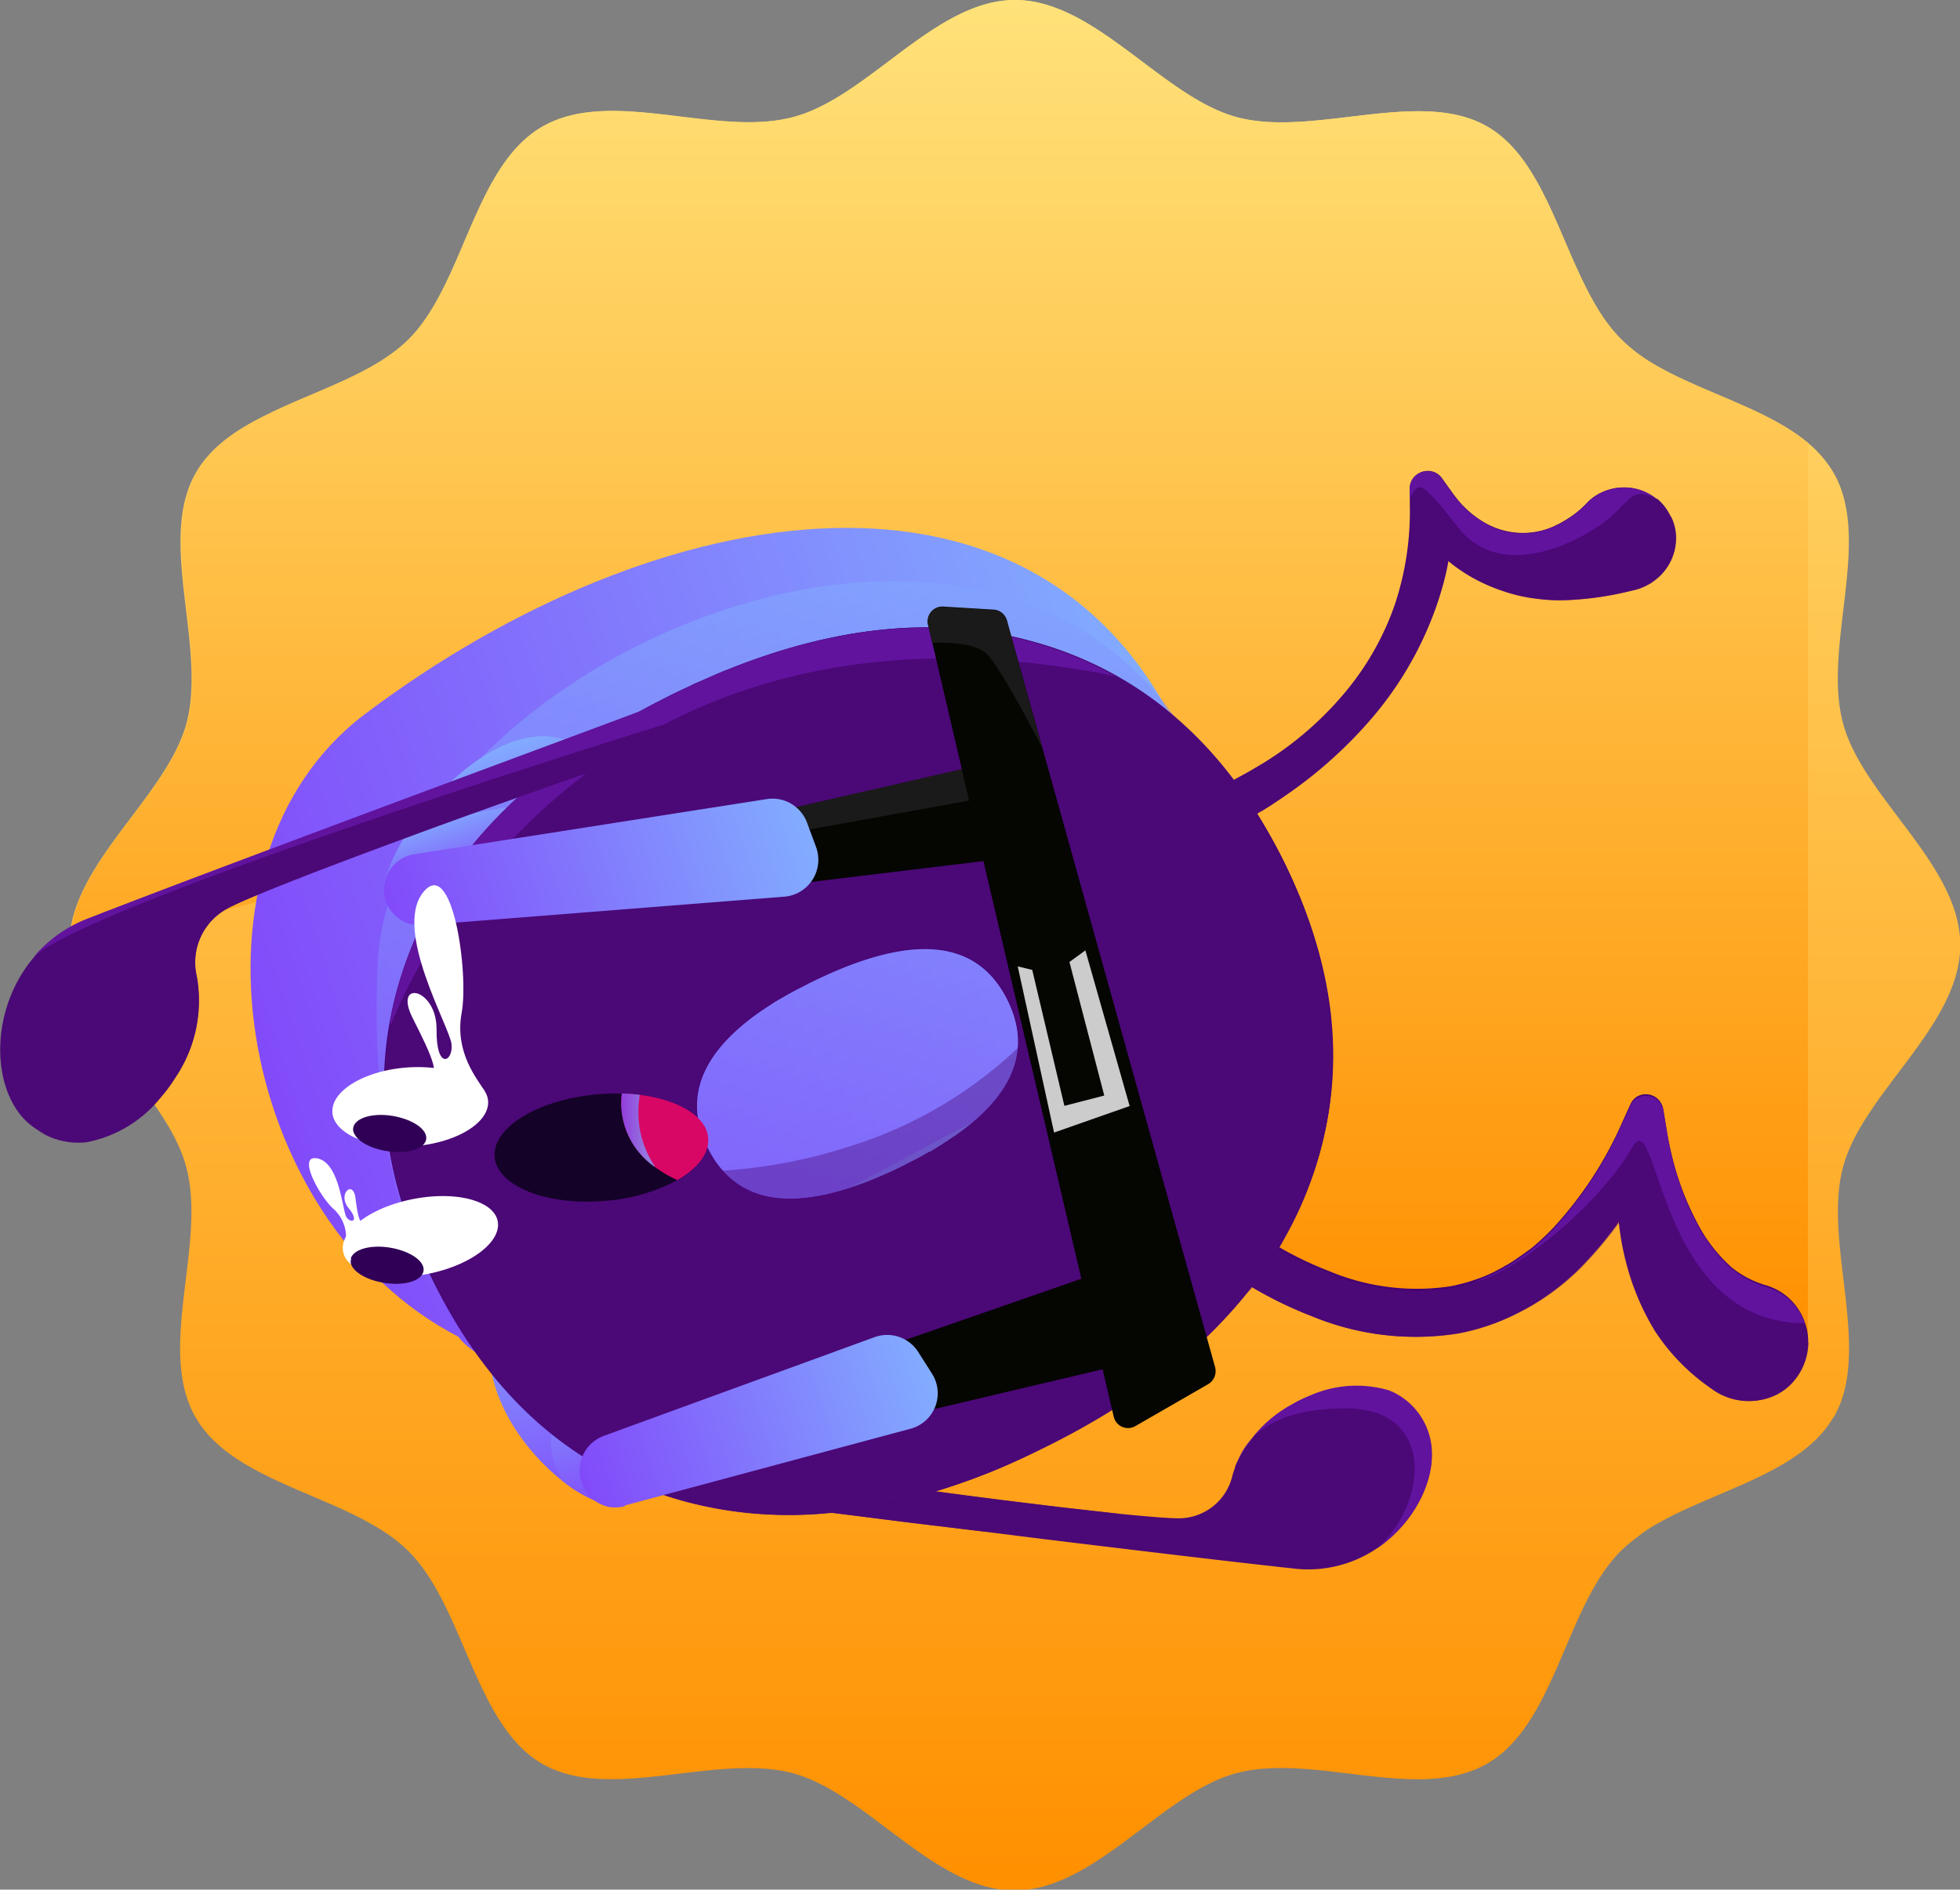 <svg xmlns="http://www.w3.org/2000/svg" xmlns:xlink="http://www.w3.org/1999/xlink" viewBox="0 0 205.45 198.1"><rect x="0" y="0" width="205.45" height="198.1" fill="#808080" stroke="none"/><defs><style>.cls-1{fill:url(#linear-gradient);}.cls-2{fill:url(#linear-gradient-2);}.cls-3{fill:#4b0877;}.cls-4{opacity:0.7;}.cls-5{fill:url(#linear-gradient-3);}.cls-10,.cls-23,.cls-6,.cls-8{isolation:isolate;}.cls-6,.cls-8{opacity:0.5;}.cls-6{fill:url(#linear-gradient-4);}.cls-7{fill:url(#linear-gradient-5);}.cls-8{fill:url(#linear-gradient-6);}.cls-9{fill:url(#linear-gradient-7);}.cls-10,.cls-23{opacity:0.8;}.cls-10{fill:url(#linear-gradient-8);}.cls-11{fill:#450073;}.cls-12{fill:#050501;}.cls-13{opacity:0.4;}.cls-14{fill:#fff;}.cls-15{fill:url(#linear-gradient-9);}.cls-16{fill:#1a1a1a;}.cls-17{fill:#61139e;}.cls-18{fill:#ccc;}.cls-19{fill:url(#linear-gradient-10);}.cls-20{fill:#300056;}.cls-21{fill:#140228;}.cls-22{fill:#d80766;}.cls-23{fill:url(#linear-gradient-11);}</style><linearGradient id="linear-gradient" x1="106.4" y1="-2562.48" x2="106.4" y2="-2760.58" gradientTransform="matrix(1, 0, 0, -1, 0, -2562.48)" gradientUnits="userSpaceOnUse"><stop offset="0" stop-color="#ffe27a"/><stop offset="1" stop-color="#ff9000"/></linearGradient><linearGradient id="linear-gradient-2" x1="98.44" y1="-2703.14" x2="98.44" y2="-2562.48" gradientTransform="matrix(1, 0, 0, -1, 0, -2562.48)" gradientUnits="userSpaceOnUse"><stop offset="0" stop-color="#ff9000"/><stop offset="1" stop-color="#ffe27a"/></linearGradient><linearGradient id="linear-gradient-3" x1="28.83" y1="-2679.22" x2="126.53" y2="-2647.66" gradientTransform="matrix(1, 0, 0, -1, 0, -2562.48)" gradientUnits="userSpaceOnUse"><stop offset="0" stop-color="#824afa"/><stop offset="1" stop-color="#82adff"/></linearGradient><linearGradient id="linear-gradient-4" x1="92.76" y1="-2691.04" x2="72.59" y2="-2628.6" xlink:href="#linear-gradient-3"/><linearGradient id="linear-gradient-5" x1="65.77" y1="-2719.87" x2="57.27" y2="-2693.53" xlink:href="#linear-gradient-3"/><linearGradient id="linear-gradient-6" x1="65.15" y1="-2720.07" x2="60.96" y2="-2707.09" xlink:href="#linear-gradient-3"/><linearGradient id="linear-gradient-7" x1="53.59" y1="-2654.76" x2="49.32" y2="-2641.53" xlink:href="#linear-gradient-3"/><linearGradient id="linear-gradient-8" x1="48.58" y1="-2655.21" x2="46.3" y2="-2648.16" xlink:href="#linear-gradient-3"/><linearGradient id="linear-gradient-9" x1="61.05" y1="-2717.97" x2="97.77" y2="-2706.11" xlink:href="#linear-gradient-3"/><linearGradient id="linear-gradient-10" x1="41.81" y1="-2661.03" x2="84.35" y2="-2647.29" xlink:href="#linear-gradient-3"/><linearGradient id="linear-gradient-11" x1="65.08" y1="-2680.96" x2="68.64" y2="-2680.96" xlink:href="#linear-gradient-3"/></defs><g id="Calque_2" data-name="Calque 2"><g id="Layer_1" data-name="Layer 1"><path class="cls-1" d="M192.17,148.59c-3.49,6-12.82,7.69-19.12,11.54a13.9,13.9,0,0,0-1.41,1,16.8,16.8,0,0,0-1.76,1.48c-5.81,5.82-6.81,18.13-14,22.28s-18.19-1.17-26.28,1c-7.8,2.08-14.8,12.29-23.25,12.29s-15.45-10.19-23.26-12.29c-8.06-2.14-19.21,3.12-26.28-1s-8.15-16.46-14-22.28-18.13-6.82-22.29-14,1.18-18.2-1-26.28c-2.05-7.7-12-14.6-12.26-22.91v-.35c0-8.45,10.18-15.45,12.29-23.26,2.14-8.06-3.12-19.21,1-26.28,1.45-2.51,3.9-4.27,6.74-5.72,5.24-2.73,11.75-4.46,15.54-8.25,5.82-5.82,6.81-18.13,14-22.28s18.2,1.17,26.28-1C91,10.21,98,0,106.4,0s15.45,10.18,23.26,12.29c8.06,2.14,19.21-3.12,26.28,1s8.15,16.46,14,22.28A17,17,0,0,0,173.07,38c5.08,3.09,12.1,4.78,16.47,8.45a12.18,12.18,0,0,1,2.65,3.09c4.09,7.07-1.17,18.22,1,26.28,2.08,7.81,12.29,14.81,12.29,23.26s-10.19,15.45-12.29,23.26c-2.14,8.05,3.12,19.21-1,26.28Z"/><path class="cls-2" d="M189.51,46.44v94.22c-9.35,0-18.52-20.34-18.52-20.34s-10.18,16.37-25.31,17.09S83.54,80.67,83.54,80.67L7.35,99.4v-.35c0-8.45,10.18-15.45,12.29-23.26,2.14-8.06-3.12-19.21,1-26.28,1.45-2.51,3.9-4.27,6.74-5.72,5.24-2.73,11.75-4.46,15.54-8.25,5.82-5.82,6.81-18.13,14-22.28s18.2,1.17,26.28-1C91,10.21,98,0,106.4,0s15.45,10.18,23.26,12.29c8.06,2.14,19.21-3.12,26.28,1s8.15,16.46,14,22.28A17,17,0,0,0,173.07,38c5.08,3.09,12.1,4.78,16.47,8.45Z"/><path class="cls-3" d="M144.32,162.33a12.86,12.86,0,0,1-8.59,2.12c-.76-.09-1.53-.16-2.24-.25-5.1-.56-14.39-1.67-24-2.84l-6.14-.77-8.27-1c-4.09-.51-7.78-1-10.72-1.32-2.14-.25-3.9-.48-5-.62l-.42-4.25c1,.25,3.33.65,6.35,1.11,3.35.53,7.6,1.13,12.08,1.73,4.73.65,9.7,1.27,14,1.78l5.91.67c3,.3,5.22.48,6.26.48a5.78,5.78,0,0,0,5.61-4.34,7.76,7.76,0,0,1,.28-.9v0s0-.06.05-.11a.28.28,0,0,1,0-.12,13.53,13.53,0,0,1,5.85-6.39,15,15,0,0,1,2.05-1,12,12,0,0,1,8.2-.48,7.13,7.13,0,0,1,4.13,4.5C151,154.06,148.71,159.37,144.32,162.33Z"/><g class="cls-4"><path class="cls-3" d="M117.3,158.7a61.57,61.57,0,0,1-13.9,1.89l-8.27-1c-4.09-.51-7.78-1-10.72-1.32a6,6,0,0,1,.86-3.74c3.35.53,7.6,1.13,12.08,1.73,4.73.65,9.7,1.27,14,1.78C113.54,158.29,115.54,158.52,117.3,158.7Z"/></g><path class="cls-5" d="M124.09,77.92c4,8.89,5,39.86-15.17,55s-55,15-60.88,7.21C24.62,128,18.14,90,38.27,74.85,69,51.71,109.43,45,124.09,77.92Z"/><path class="cls-6" d="M49.31,141.06S38.25,130.87,39.59,101s61-58.13,83.76-25.54c21.45,30.69-10.58,36.39-10.58,36.39l-49.49,26.4-14,2.82Z"/><path class="cls-7" d="M67.83,133a111.12,111.12,0,0,1,0,15.42c-.46,5.89-1.69,10.47-4.34,9.33a14,14,0,0,1-4.67-2.61c-5.29-4.24-10.23-12.47-5.79-19.46,5.79-9.13,12-3.77,14.75-2.66Z"/><path class="cls-8" d="M61.34,144.64l3.68-1,2.86,4.75c-.46,5.89-1.69,10.47-4.34,9.33a14,14,0,0,1-4.67-2.61C55.34,148.77,61.34,144.64,61.34,144.64Z"/><path class="cls-9" d="M59.5,77.62c7.73,2.82,3,9.56,2,12.19-4.78,1.69-12.33,4-17,4.39-3,.25-4.85-.23-4.11-2.1A19.21,19.21,0,0,1,43,86.9c3.79-5.49,10.67-11.38,16.44-9.28Z"/><path class="cls-10" d="M43.05,86.88a99.07,99.07,0,0,1,11.27-2.45l-.92,5.43-8.89,4.32c-3,.25-4.85-.23-4.11-2.1A19.07,19.07,0,0,1,43,86.88Z"/><path class="cls-11" d="M173.7,52.4A5.49,5.49,0,0,0,169,51.25a5.33,5.33,0,0,0-1.29.46,1.26,1.26,0,0,0-.26.14,5,5,0,0,0-1.22,1A10.43,10.43,0,0,1,164,54.59c-.14.07-.28.17-.4.23s-.23.12-.32.17-.25.11-.37.18a8.07,8.07,0,0,1-3.79.72,8.39,8.39,0,0,1-3.81-1.23,9.25,9.25,0,0,1-1.68-1.31c-.26-.26-.51-.51-.74-.79a8,8,0,0,1-.6-.76l-1.18-1.64a1.85,1.85,0,0,0-2.31-.58.2.2,0,0,0-.09.05,1.79,1.79,0,0,0-.93,1.59v1.71a30.91,30.91,0,0,1-1.59,10.51,29.26,29.26,0,0,1-5.31,9.28,35.22,35.22,0,0,1-8.2,7.12,4.64,4.64,0,0,1-.42.25c-.83.51-1.68,1-2.54,1.45l-.43.24h0a38.94,38.94,0,0,0-20.81-14.44q-14.72-4.19-32.26,2.87c-.53.2-1.06.43-1.59.67-.19.06-.35.16-.53.23L73,71.59a4.3,4.3,0,0,0-.53.25l-1.29.61c-.23.11-.44.2-.67.32-.88.44-1.73.88-2.56,1.32s-1.64.9-2.45,1.36h0c-.69.41-1.38.81-2.05,1.22-.33.19-.63.39-.93.6-.62.39-1.2.79-1.8,1.2Q47.84,87.34,43,99.63q-6.54,16.56,2.43,34.71t26,22.95q17.07,4.78,38-5.52c.46-.23.9-.44,1.34-.67l1.32-.69c1.41-.76,2.75-1.52,4.06-2.33.37-.23.76-.46,1.11-.7l0,0c.23-.14.44-.3.67-.44l.85-.57s0,0,0,0A53.17,53.17,0,0,0,131.16,135c0-.05.07-.07.09-.11a42.5,42.5,0,0,0,6.3,3,28.34,28.34,0,0,0,15.25,1.8,22.93,22.93,0,0,0,6.14-2.07c.16-.07.3-.17.46-.23.49-.26.95-.51,1.41-.79l.76-.48a1.28,1.28,0,0,0,.32-.24,25.5,25.5,0,0,0,4.42-3.78,40.23,40.23,0,0,0,3.3-4c0-.05.07-.12.11-.16a32.55,32.55,0,0,0,.79,4.36,25.94,25.94,0,0,0,3,7.09,21.71,21.71,0,0,0,6,6.1l.11.09a6.61,6.61,0,0,0,6.82.39l.16-.09a1.75,1.75,0,0,0,.25-.16,5.65,5.65,0,0,0,1.48-1.41,6.15,6.15,0,0,0,1.2-3.74,5.62,5.62,0,0,0-.34-1.94,6.19,6.19,0,0,0-2.31-3.05,6.31,6.31,0,0,0-1.74-.83,10.35,10.35,0,0,1-3.55-1.82,16.26,16.26,0,0,1-3.14-3.75,29.87,29.87,0,0,1-3.14-7.78c-.24-.92-.44-1.94-.58-2.79l-.39-2.36a1.85,1.85,0,0,0-2.71-1.31.06.06,0,0,0,0,0,1.74,1.74,0,0,0-.72.81l-.78,1.73a40.13,40.13,0,0,1-7.28,11.2,26.37,26.37,0,0,1-2.38,2.22c-.71.5-1.38,1-2.12,1.47l-.35.21-.14.07,0,0c-.14.07-.28.17-.4.24l-.78.41a14.06,14.06,0,0,1-1.73.74,18.53,18.53,0,0,1-2.94.81,23.76,23.76,0,0,1-12.63-1.57,37.42,37.42,0,0,1-5.31-2.54,40.41,40.41,0,0,0,2.89-5.82q6.58-16.45-2.38-34.62a57.43,57.43,0,0,0-2.89-5.15c.28-.16.56-.35.83-.51l.63-.39c.16-.09.32-.21.46-.3.46-.3.9-.6,1.34-.92a46.65,46.65,0,0,0,8.89-8A36.32,36.32,0,0,0,150,64.76a37.93,37.93,0,0,0,1.83-6.19l0,0,.21.21a17.11,17.11,0,0,0,5.59,3.14,18.11,18.11,0,0,0,3.26.74,18.43,18.43,0,0,0,3.32.16,33.41,33.41,0,0,0,6.49-.93l.39-.09a5.37,5.37,0,0,0,1.48-.55l.39-.21c0-.05.12-.07.16-.12a.55.55,0,0,0,.17-.11,5.39,5.39,0,0,0,.37-8.57ZM79.89,105.91l.88-.58.32-.21a7.33,7.33,0,0,1,.67-.39c.62-.37,1.29-.74,2-1.11.24-.11.44-.23.67-.34s.24-.12.35-.19l.3-.14q15.76-7.76,20.53,1.9c2.54,5.15.72,9.88-5.47,14.25h0l-.07,0c-.19.14-.37.26-.58.39l-.28.19c-.16.09-.3.21-.46.3l-.37.23-.32.21c-.1.07-.21.11-.3.18s-.19.12-.28.16l-.07,0a2.54,2.54,0,0,1-.28.16l-.32.19-.37.2c-.32.17-.65.35-1,.51l-.35.19-.39.21q-15.76,7.75-20.53-1.9-3.89-7.86,5.82-14.48Z"/><path class="cls-3" d="M175.15,54.22a5.67,5.67,0,0,0-1.25-1.7,5.41,5.41,0,0,0-4.82-1.3,6.08,6.08,0,0,0-1.34.49,1.26,1.26,0,0,0-.26.14,4.84,4.84,0,0,0-1.17.94,10.92,10.92,0,0,1-2.29,1.8c-.14.07-.28.17-.39.23l-.33.17c-.11,0-.23.11-.34.16a8,8,0,0,1-7.58-.51,10.15,10.15,0,0,1-1.71-1.32c-.25-.25-.51-.5-.74-.78s-.48-.6-.6-.76l-1.17-1.64a1.81,1.81,0,0,0-2.34-.56.2.2,0,0,0-.09.05,1.78,1.78,0,0,0-.88,1.57v1.71a30.94,30.94,0,0,1-1.59,10.51A29,29,0,0,1,141,72.7a35.17,35.17,0,0,1-8.2,7.11l-.46.28c-.83.51-1.69,1-2.54,1.45l-.44.24a42.33,42.33,0,0,0-7.3-7.56,37.84,37.84,0,0,0-5-3.37,38.81,38.81,0,0,0-8.48-3.51q-14.74-4.23-32.3,2.89c-.54.21-1.07.44-1.6.67-.18.07-.34.16-.53.23L73,71.61a3.73,3.73,0,0,0-.53.26l-1.3.6-.66.32c-.88.44-1.74.88-2.57,1.32s-1.64.9-2.45,1.36h0c-.7.42-1.39.81-2.06,1.22-.32.19-.62.4-.92.61-.63.39-1.2.8-1.8,1.2Q48,87.37,43.08,99.63a39.15,39.15,0,0,0-2.15,7.53,41.17,41.17,0,0,0-.56,4.71q-.59,10.91,5.13,22.47,9,18.15,26,22.95a42.06,42.06,0,0,0,14.92,1.36,64,64,0,0,0,23-6.9l1.3-.65,1.31-.69c1.41-.76,2.75-1.52,4.07-2.33.37-.23.76-.46,1.11-.7l0,0c.23-.14.44-.3.67-.44l.86-.57s0,0,0,0a54.29,54.29,0,0,0,12-10.88c.16-.18.3-.39.46-.57l0,0a42.53,42.53,0,0,0,6.33,3.07,28.36,28.36,0,0,0,15.26,1.8,23.21,23.21,0,0,0,6.1-2.05l.46-.23c.49-.26.95-.51,1.41-.79l.76-.48a1.94,1.94,0,0,0,.33-.23,25.06,25.06,0,0,0,4.43-3.81,41.26,41.26,0,0,0,3.4-4.14s0,0,0,0a28.42,28.42,0,0,0,.79,4.38,26.2,26.2,0,0,0,3,7.09,21.58,21.58,0,0,0,6,6.1l.11.09a6.57,6.57,0,0,0,6.77.42l.16-.09.25-.16a5.58,5.58,0,0,0,1.51-1.44,6,6,0,0,0,1.2-3.69,6.16,6.16,0,0,0-2.66-5,6.41,6.41,0,0,0-1.73-.83,10.22,10.22,0,0,1-3.56-1.82,16.66,16.66,0,0,1-3.14-3.74,28.38,28.38,0,0,1-2.31-5c-.32-.9-.58-1.85-.83-2.78s-.44-1.94-.58-2.79l-.39-2.36a1.84,1.84,0,0,0-2.75-1.29.06.06,0,0,0,0,0,1.87,1.87,0,0,0-.67.79l-.79,1.73a40.55,40.55,0,0,1-7.27,11.2,27.78,27.78,0,0,1-2.38,2.22c-.72.51-1.41,1.06-2.17,1.5l-.35.21-.14.07,0,0c-.14.07-.28.16-.4.23l-.78.42c-.56.27-1.13.51-1.71.74a18.44,18.44,0,0,1-2.91.8,23.66,23.66,0,0,1-12.63-1.57,34.46,34.46,0,0,1-5.31-2.54c.57-1,1.1-1.94,1.59-2.93s.9-1.89,1.29-2.86q6.59-16.45-2.38-34.62a58.49,58.49,0,0,0-2.88-5.15l.14-.07a6.48,6.48,0,0,1,.67-.39c.2-.14.41-.26.62-.4a5.21,5.21,0,0,0,.46-.3c.46-.3.93-.62,1.39-.94a46.65,46.65,0,0,0,8.89-8,36.55,36.55,0,0,0,6.23-10.32,34.43,34.43,0,0,0,1.8-6.15v0a1.71,1.71,0,0,0,.24.21A17.06,17.06,0,0,0,157.71,62a18.31,18.31,0,0,0,3.26.74,18.58,18.58,0,0,0,3.33.16,33.41,33.41,0,0,0,6.49-.93l.39-.09a5.69,5.69,0,0,0,1.43-.53l.39-.21c.05,0,.12-.07.16-.11a.88.88,0,0,0,.17-.12,5.45,5.45,0,0,0,2.33-5.06,5,5,0,0,0-.49-1.68ZM106.7,109.79c-.25,3.44-2.66,6.7-7.25,9.72l-.28.19c-.16.09-.3.2-.46.3s-.25.16-.37.23l-.32.2c-.1.07-.21.12-.3.19l-.28.16a.18.18,0,0,0-.07,0c-.09,0-.18.11-.28.16l-.32.18-.37.21c-.32.16-.65.35-1,.51l-.35.18c-.11.07-.23.12-.37.19q-13.55,6.69-19,.48a11.09,11.09,0,0,1-1.57-2.37c-2.59-5.25-.65-10.05,5.77-14.46l.88-.58.32-.21a7.33,7.33,0,0,1,.67-.39c.63-.37,1.29-.74,2-1.11l.67-.34.34-.19.35-.16q15.77-7.75,20.53,1.89a9.82,9.82,0,0,1,1.09,5Z"/><path class="cls-12" d="M80.56,93a3.8,3.8,0,0,1-4-2.5,3.76,3.76,0,0,1,2.72-4.91l24.9-5.69a3.87,3.87,0,0,1,4.39,2.2l1,2.33a3.89,3.89,0,0,1-3.07,5.43L80.53,93Z"/><g class="cls-13"><path class="cls-3" d="M139.52,106.76A38,38,0,0,1,136.93,125c-.39,1-.81,1.92-1.29,2.86a45.45,45.45,0,0,1-4.37,7q-7.59,9.87-21.84,16.93-12.2,6-23.05,6.9a42.06,42.06,0,0,1-14.92-1.36q-15.73-4.44-24.57-20.19c-.51-.9-1-1.8-1.46-2.74q-5.72-11.58-5.12-22.47c8.54,6,20.66,11.7,35.35,10.8A54.17,54.17,0,0,0,89,120.2a45,45,0,0,0,17.76-10.41C118,99,121.16,84.08,122,74.27a41.27,41.27,0,0,1,7.3,7.55,34.63,34.63,0,0,1,2.51,3.37l-.14.07a57.43,57.43,0,0,1,2.89,5.15,48.32,48.32,0,0,1,5,16.38Z"/></g><path class="cls-12" d="M92.71,141.22a3.77,3.77,0,0,0,2.12,7.23l24.85-5.87a3.84,3.84,0,0,0,3-3.9l-.09-2.54a3.85,3.85,0,0,0-5.13-3.51l-24.71,8.59Z"/><path class="cls-14" d="M35,115.65c.9-2.28,5.2-4,9.63-3.76s7.28,2.24,6.37,4.53-5.19,4-9.63,3.76c-3.48-.16-6-1.48-6.46-3.14a1.61,1.61,0,0,1-.07-.49A2.38,2.38,0,0,1,35,115.65Z"/><path class="cls-14" d="M38.43,128.06c-.73.55-.92-.54-1.17-2.48s-1.92-.39-.72,1.07.19,1.61-.23.94-.69-5.63-3-6.14.28,4.13,1.71,5.34a4,4,0,0,1,1.23,3.37C36.26,130.73,38.43,128.06,38.43,128.06Z"/><path class="cls-15" d="M65.52,157.89a3.93,3.93,0,0,1-1.64.1,3.89,3.89,0,0,1-.6-7.46l28.39-10.35a3.86,3.86,0,0,1,4.59,1.57L97.69,144a3.84,3.84,0,0,1-2.21,5.77l-30,8.06Z"/><g class="cls-4"><path class="cls-3" d="M151.87,58.68a33.31,33.31,0,0,1-1.82,6.19,36.91,36.91,0,0,1-6.24,10.32,46.68,46.68,0,0,1-8.89,8c-1,.72-2.08,1.39-3.14,2l-.14.07-1-1.71s17.13-7.25,21.24-24.85Z"/></g><g class="cls-4"><path class="cls-3" d="M175.64,55.91a5.64,5.64,0,0,1-4.49,6l-.39.09a33.4,33.4,0,0,1-6.49.92,17.72,17.72,0,0,1-3.32-.16,15.24,15.24,0,0,1-3.26-.74,17,17,0,0,1-5.59-3.14,2.4,2.4,0,0,1-.23-.21c.49.37,11.13,8.36,23.26-4.48a5.24,5.24,0,0,1,.48,1.69Z"/></g><g class="cls-4"><path class="cls-3" d="M189.56,140.69a6.27,6.27,0,0,1-1.2,3.69A5.7,5.7,0,0,1,186.6,146l-.16.1a6.59,6.59,0,0,1-6.81-.4l-.12-.07a22,22,0,0,1-5.95-6.09,25.72,25.72,0,0,1-3-7.09,35,35,0,0,1-.78-4.37,41.26,41.26,0,0,1-3.4,4.14,25,25,0,0,1-5.54,4.5c-.46.28-.92.53-1.41.78a23.13,23.13,0,0,1-6.6,2.31,28.55,28.55,0,0,1-15.24-1.8,41.23,41.23,0,0,1-6.31-3.05c-.14.19-.3.4-.46.58l.35-.48,1.43-2s21.66,13.1,37-4.89a.75.75,0,0,0,.12-.14l0,0c.79,4.39,9.75,22.59,19.68,12.66,0,0,0,0,0,0a.08.08,0,0,1,.05,0Z"/></g><path class="cls-16" d="M85,86.93l16.58-3-.76-3.3L83.56,84.59s.21,2.54,1.45,2.31Z"/><path class="cls-17" d="M173.9,52.52l-.2-.14c-2.87-1.71-2.85.57-6.12,2.77s-10.54,5.52-14.76.11c-4.09-5.22-4.11-4.64-5-3.09a.18.18,0,0,1-.05.07v-1a1.75,1.75,0,0,1,.93-1.6s0,0,.09,0a1.78,1.78,0,0,1,2.33.55l1.18,1.64c.12.16.37.51.6.76s.49.53.74.79a11.93,11.93,0,0,0,1.71,1.31,7.88,7.88,0,0,0,7.57.51c.12,0,.23-.11.35-.16s.23-.12.32-.16a2.6,2.6,0,0,0,.4-.23,10.48,10.48,0,0,0,2.26-1.78,5.85,5.85,0,0,1,1.22-1l.26-.14a4.85,4.85,0,0,1,1.34-.48,5.33,5.33,0,0,1,4.82,1.29Z"/><path class="cls-17" d="M189.24,138.72h0c-15.75,0-15.31-23.41-18.17-18.4s-10.6,12.15-16.12,14v-.09a18.38,18.38,0,0,0,1.71-.74c.28-.14.53-.28.78-.42a2.6,2.6,0,0,0,.4-.23h0l.14-.07.35-.21c.74-.44,1.41-1,2.12-1.48a28.85,28.85,0,0,0,2.38-2.21,40,40,0,0,0,7.28-11.2l.78-1.74a1.67,1.67,0,0,1,.72-.8s0,0,0,0a1.84,1.84,0,0,1,2.75,1.3l.39,2.35c.14.83.35,1.87.58,2.8a28.55,28.55,0,0,0,.83,2.77,26.14,26.14,0,0,0,2.31,5,16.16,16.16,0,0,0,3.14,3.74,10.42,10.42,0,0,0,3.56,1.83,6.16,6.16,0,0,1,4.06,3.9Z"/><path class="cls-17" d="M117,70.88a.15.15,0,0,1-.11,0C58.55,59.1,41,107.39,41,107.39l-.14-.19A40.2,40.2,0,0,1,43,99.67c3.23-8.17,9.1-15.24,17.62-21.13q.87-.62,1.8-1.2c.3-.21.62-.39.92-.6.67-.41,1.34-.83,2.06-1.22h0c.79-.46,1.62-.93,2.45-1.37l2.57-1.31.67-.33c.43-.2.85-.41,1.29-.6.18-.09.37-.16.53-.25L74,71.18c.19-.07.35-.17.53-.24.53-.23,1.07-.43,1.6-.67q17.56-7.09,32.31-2.88a38.45,38.45,0,0,1,8.47,3.51Z"/><path class="cls-3" d="M70.79,78.08C66.52,79.12,44,87.16,31.53,92c-3.67,1.43-6.44,2.58-7.62,3.21a6.41,6.41,0,0,0-3.28,7.13A14.43,14.43,0,0,1,18.37,113a16,16,0,0,1-1.53,2.06A13.13,13.13,0,0,1,9,119.74a11.3,11.3,0,0,1-1.54,0A7.78,7.78,0,0,1,4,118.49a7.65,7.65,0,0,1-1.3-1C-1,113.83-1,105.72,3.54,100.37A14.09,14.09,0,0,1,9.27,96.3c.81-.3,1.57-.62,2.33-.9,5.29-2.05,15-5.7,25-9.44,13.21-4.95,26.9-10,31.64-11.81l1.22,1.9,1.34,2.08Z"/><path class="cls-12" d="M126.65,145.1,119,149.51a1.54,1.54,0,0,1-2.26-1L99.82,76.35l-2.1-9-.44-1.87a1.54,1.54,0,0,1,1.59-1.89l5.29.32a1.55,1.55,0,0,1,1.39,1.14l.36,1.31,3.38,12.13,18.08,64.84A1.59,1.59,0,0,1,126.65,145.1Z"/><path class="cls-18" d="M106.68,101.31l3.81,17.42,7.92-2.78-4.64-16.32-1.67,1.22,3.65,14-4.18,1.08-3.37-14.25Z"/><path class="cls-19" d="M44.25,97a3.75,3.75,0,0,1-.87-7.44l37-5.79a3.86,3.86,0,0,1,4.22,2.49l.95,2.56A3.88,3.88,0,0,1,82.24,94l-38,3Z"/><path class="cls-14" d="M44.53,113.07c1.9.14.81-2.22-1.27-6.33s2.54-3.19,2.5,1.18,1.77,3.37,1.57,1.54-6.1-11.91-3-15.88,4.83,8.43,4.06,12.61,1.71,7,2.38,8.15-6.21-1.3-6.21-1.3Z"/><path class="cls-14" d="M35.94,131c-.18-2.22,3.3-4.62,7.81-5.38s8.29.42,8.45,2.63-3.3,4.62-7.81,5.38c-3.55.6-6.67,0-7.9-1.38A2.06,2.06,0,0,1,35.94,131Z"/><path class="cls-20" d="M36.77,131.94c.28-1,2.2-1.51,4.3-1.11s3.58,1.5,3.3,2.51-2.19,1.51-4.3,1.11c-1.66-.3-2.93-1.06-3.25-1.87a.84.84,0,0,1,0-.62Z"/><path class="cls-20" d="M37.05,118.13c.28-1,2.19-1.51,4.29-1.11s3.58,1.5,3.31,2.51-2.2,1.5-4.3,1.11c-1.66-.3-2.93-1.06-3.25-1.87a.79.79,0,0,1-.05-.62Z"/><path class="cls-21" d="M71,123.71a18.7,18.7,0,0,1-7.49,2.17c-6.16.56-11.4-1.52-11.66-4.59s4.51-6,10.69-6.56a19.61,19.61,0,0,1,2.64-.07c5,.16,8.8,2.06,9,4.69.14,1.62-1.11,3.19-3.21,4.41Z"/><path class="cls-22" d="M71,123.71a13,13,0,0,1-2.36-1.38,8.13,8.13,0,0,1-3.46-7.69,16.46,16.46,0,0,1,1.89.14c4,.5,7,2.24,7.16,4.52.14,1.62-1.11,3.19-3.21,4.41Z"/><path class="cls-23" d="M68.64,122.33a8.13,8.13,0,0,1-3.46-7.69,16.46,16.46,0,0,1,1.89.14,10.29,10.29,0,0,0,1.59,7.53Z"/><path class="cls-17" d="M69.43,76S9.78,94.48,3.52,100.34a14,14,0,0,1,5.72-4.06c.81-.3,1.57-.63,2.34-.9,5.28-2.06,15-5.71,25-9.45,13.21-4.94,26.9-10,31.64-11.8L69.45,76Z"/><g class="cls-4"><path class="cls-3" d="M31.51,92c-3.68,1.43-6.45,2.59-7.62,3.21a6.41,6.41,0,0,0-3.28,7.14A14.37,14.37,0,0,1,18.34,113a15.23,15.23,0,0,1-1.52,2.06A13.08,13.08,0,0,1,9,119.76a10,10,0,0,1-1.55,0,7.74,7.74,0,0,1-3.51-1.24c7.25,4.2,15.78-6.28,11.5-12.47s3-9.91,16.08-14Z"/></g><path class="cls-17" d="M144.32,162.33c5.2-4.46,6.37-14.69-3.26-14.69s-11,4.78-11.52,6a13.5,13.5,0,0,1,5.84-6.39,15.15,15.15,0,0,1,2.06-1,12,12,0,0,1,8.2-.48,7.16,7.16,0,0,1,4.13,4.5c1.25,3.81-1.09,9.12-5.47,12.08Z"/><path class="cls-16" d="M109.29,78.47c-.14-.25-4.44-8.66-5.94-10s-5.63-1.07-5.63-1.07l-.44-1.87a1.54,1.54,0,0,1,1.59-1.89l5.29.32a1.55,1.55,0,0,1,1.39,1.14l.36,1.31,3.38,12.13Z"/></g></g></svg>